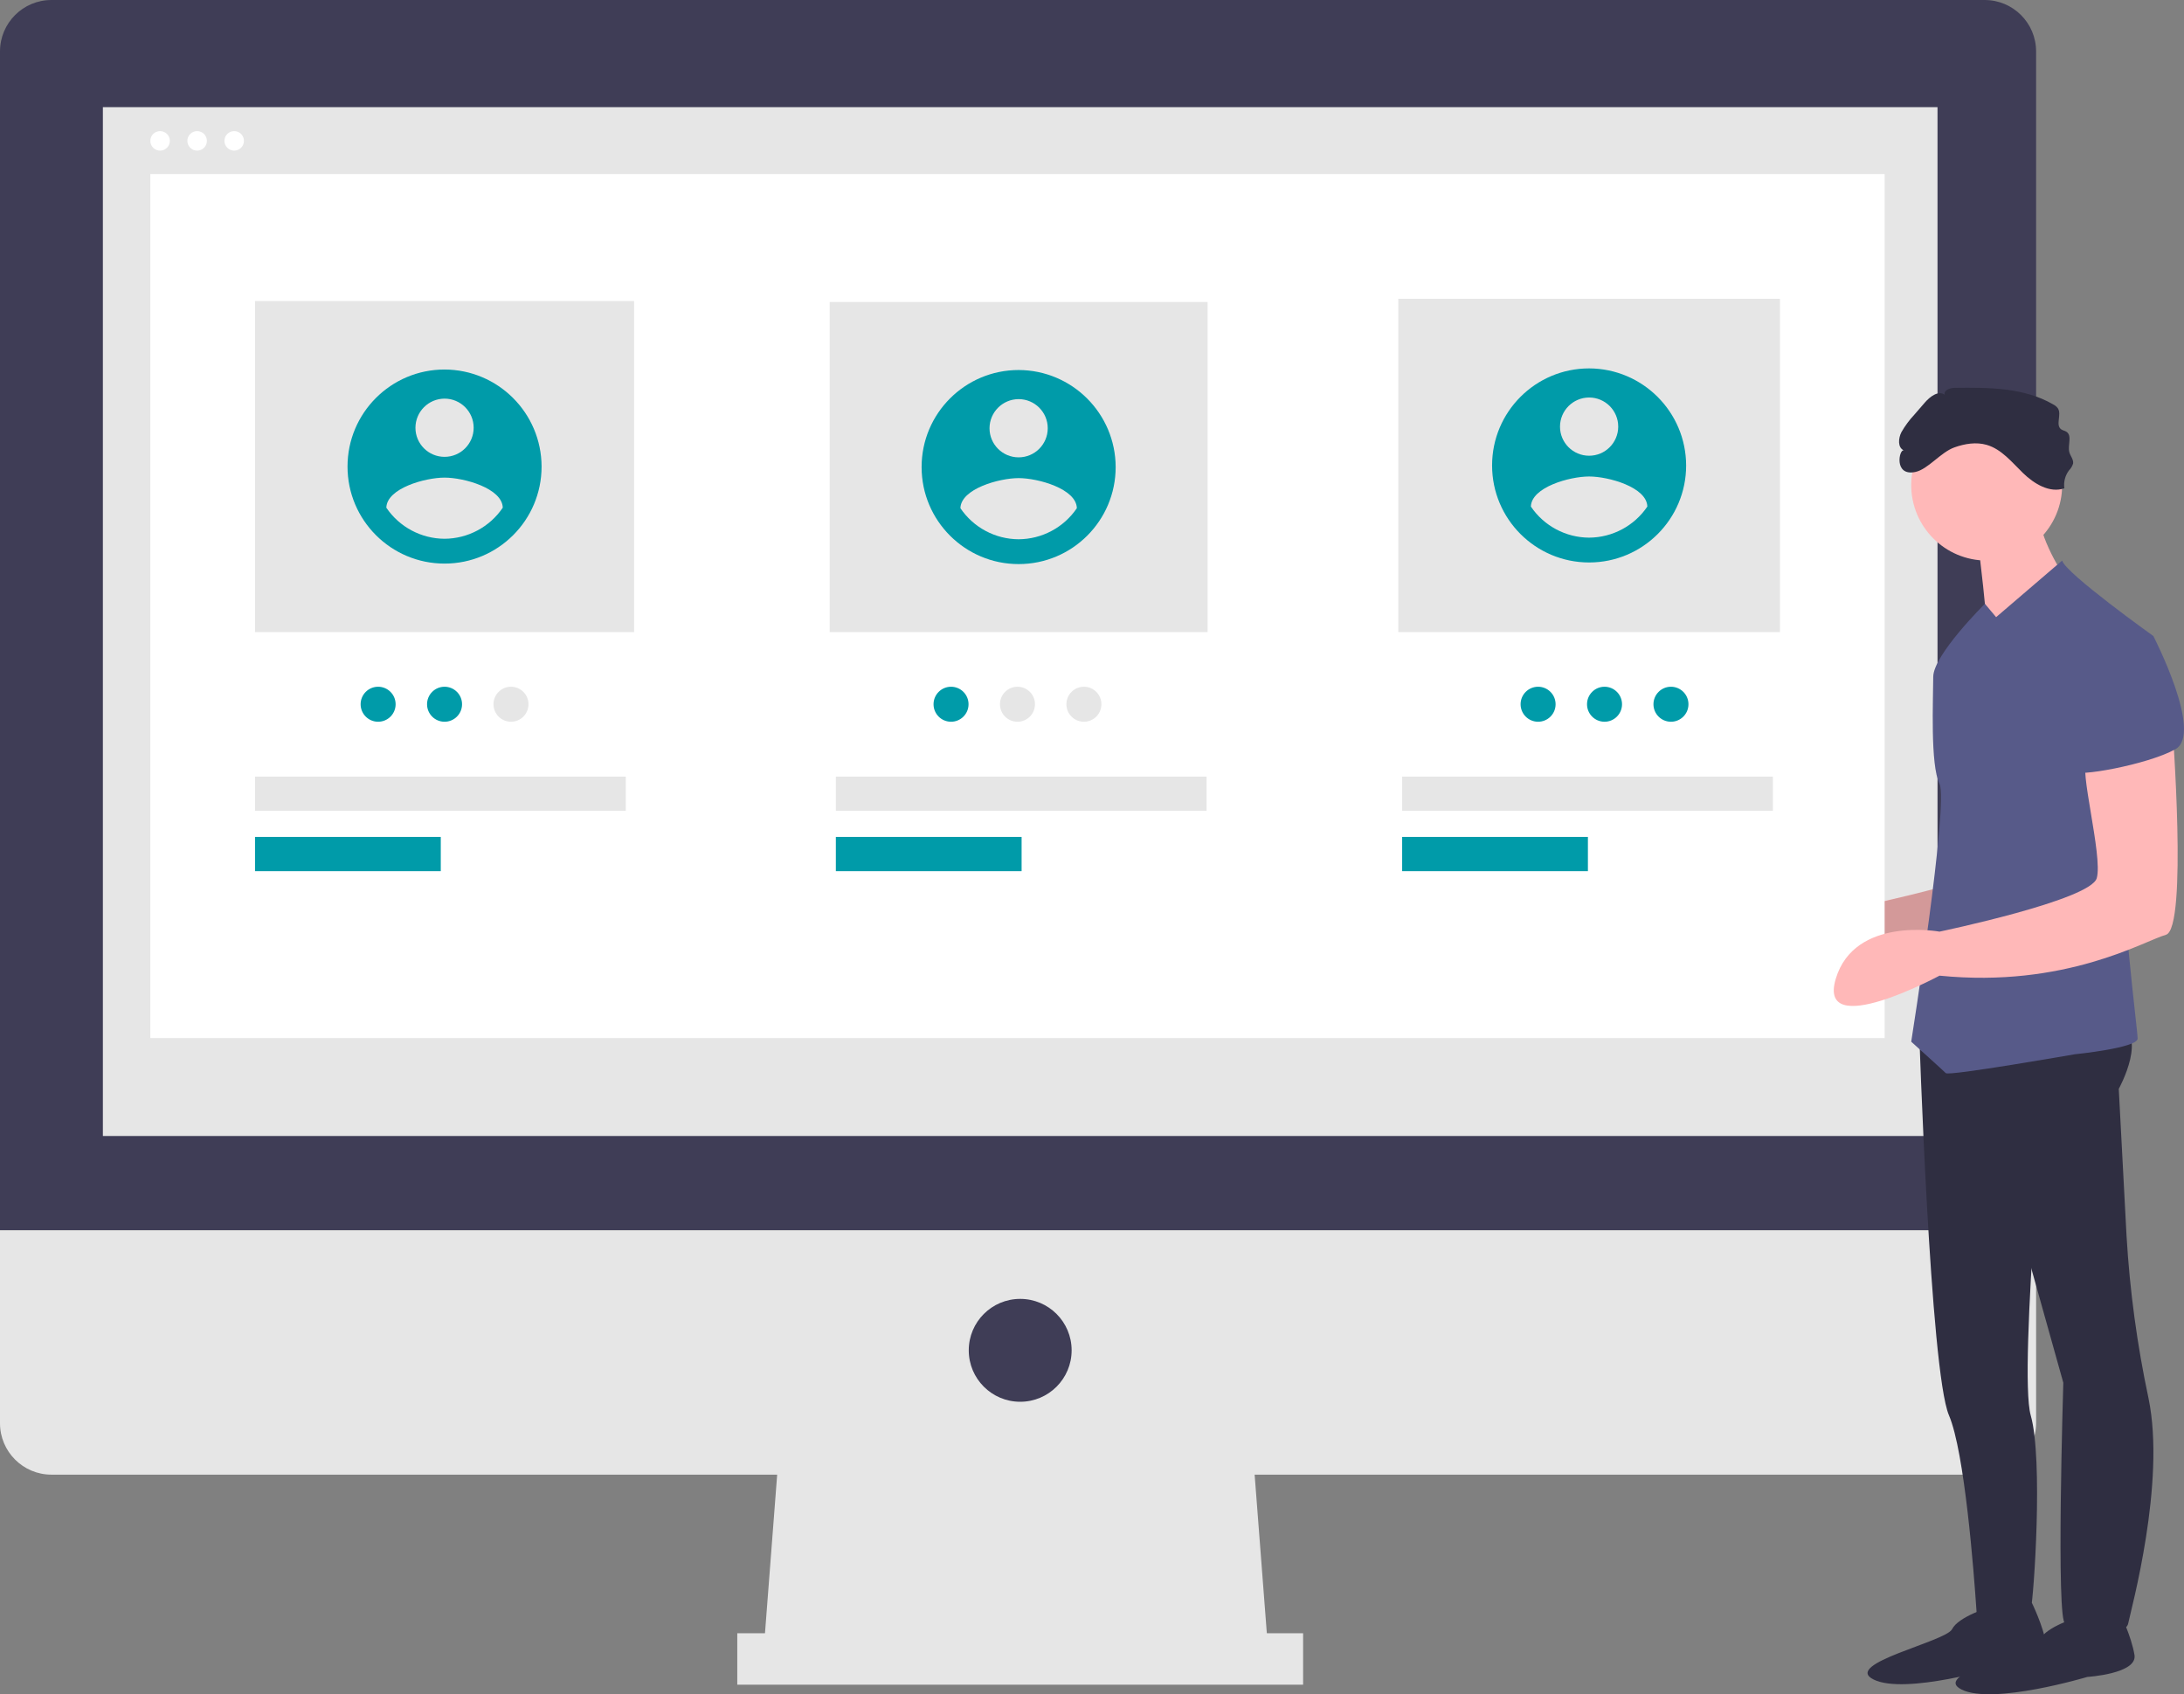 <?xml version="1.0" encoding="utf-8"?>
<!-- Generator: Adobe Illustrator 16.0.0, SVG Export Plug-In . SVG Version: 6.00 Build 0)  -->
<!DOCTYPE svg PUBLIC "-//W3C//DTD SVG 1.1//EN" "http://www.w3.org/Graphics/SVG/1.1/DTD/svg11.dtd">
<svg version="1.1" id="a103f326-996f-4fea-8e69-572a052820ff"
	 xmlns="http://www.w3.org/2000/svg" xmlns:xlink="http://www.w3.org/1999/xlink" x="0px" y="0px" width="825.766px"
	 height="640.566px" viewBox="0 0 825.766 640.566" enable-background="new 0 0 825.766 640.566" xml:space="preserve">
<rect x="0" y="0" width="825.766" height="640.566" fill="#808080" stroke="none"/>
<title>performance_overview</title>
<polygon fill="#E6E6E6" points="479.735,627.22 288.489,627.22 294.972,542.943 473.252,542.943 "/>
<rect x="278.765" y="617.496" fill="#E6E6E6" width="213.936" height="19.449"/>
<path fill="#3F3D56" d="M750.395,0H19.448C8.707,0,0,8.708,0,19.449l0,0v445.699h769.844V19.449C769.844,8.708,761.137,0,750.395,0
	C750.395,0,750.395,0,750.395,0z"/>
<path fill="#E6E6E6" d="M0,465.148v72.932c0,10.742,8.707,19.449,19.448,19.449h730.946c10.742,0,19.449-8.707,19.449-19.449l0,0
	v-72.932H0z"/>
<rect x="38.898" y="40.518" fill="#E6E6E6" width="693.67" height="388.974"/>
<circle fill="#3F3D56" cx="385.733" cy="510.528" r="19.448"/>
<circle fill="#FFFFFF" cx="60.527" cy="53.257" r="3.691"/>
<circle fill="#FFFFFF" cx="74.535" cy="53.257" r="3.691"/>
<circle fill="#FFFFFF" cx="88.545" cy="53.257" r="3.691"/>
<path fill="#FFB8B8" d="M796.344,263.058c0,0,5.944,77.281-2.378,79.66c-8.323,2.377-38.047,20.211-85.604,15.455
	c0,0-46.369,24.969-39.235,1.189s39.235-17.834,39.235-17.834s57.069-11.889,59.447-20.213c2.378-8.322-7.134-42.801-3.566-43.991
	C767.809,276.137,796.344,263.058,796.344,263.058z"/>
<path opacity="0.2" fill="#231F20" enable-background="new    " d="M792.344,264.058c0,0,5.944,77.281-2.378,79.66
	c-8.323,2.377-38.047,20.211-85.604,15.455c0,0-46.369,24.969-39.235,1.189s39.235-17.834,39.235-17.834
	s57.069-11.889,59.447-20.213c2.378-8.322-7.134-42.801-3.566-43.991C763.809,277.137,792.344,264.058,792.344,264.058z"/>
<path fill="#2F2E41" d="M725.585,388.38c0,0,4.178,130.068,11.312,146.713c5.941,13.865,9.409,59.078,10.401,73.795
	c0.199,2.951,0.299,4.678,0.299,4.678s19.023,0,20.212-4.756c1.189-4.756,4.756-57.07,0-73.717
	c-4.756-16.645,6.776-139.713,6.776-139.713L725.585,388.38z"/>
<path fill="#2F2E41" d="M752.353,607.621c0,0-11.89,3.566-14.268,8.322s-41.613,13.078-29.724,19.023s47.558-4.756,47.558-4.756
	s19.023-1.189,17.835-8.322c-1.189-7.135-5.52-15.924-5.52-15.924L752.353,607.621z"/>
<path fill="#2F2E41" d="M785.643,611.421c0,0-11.889,3.566-14.267,8.322s-41.613,13.078-29.725,19.023
	c11.89,5.945,47.559-4.756,47.559-4.756s19.023-1.189,17.834-8.322c-1.188-7.135-5.519-15.924-5.519-15.924L785.643,611.421z"/>
<path fill="#2F2E41" d="M735.707,395.031l16.646,28.535l27.779,99.211c0,0-2.812,91.021,0.756,91.021c3.566,0,22.59,5.945,23.778,0
	c1.005-5.021,14.321-53.125,7.684-85.143c-4.317-20.236-7.095-40.77-8.309-61.426l-2.941-55.553c0,0,11.89-21.4-1.189-24.969
	C786.832,383.142,735.707,395.031,735.707,395.031z"/>
<circle fill="#FFB8B8" cx="751.163" cy="183.398" r="28.535"/>
<path fill="#FFB8B8" d="M747.597,202.421c0,0,4.756,38.046,3.566,40.424c-1.188,2.378,28.535-26.157,28.535-26.157
	s-10.7-16.646-8.322-24.968L747.597,202.421z"/>
<path fill="#575A89" d="M814.178,240.468c0,0-33.29-23.779-34.479-28.535l-24.968,21.401l-4.243-5.05
	c0,0-19.536,19.317-19.536,27.64s-1.189,33.291,2.378,40.424s-10.7,97.495-10.7,97.495s11.89,10.699,13.078,11.889
	c1.189,1.189,48.747-7.133,48.747-7.133s23.779-2.379,23.779-5.945s-7.134-57.07-4.756-71.338
	C805.856,307.049,814.178,240.468,814.178,240.468z"/>
<path fill="#2F2E41" d="M738.975,169.144c3.9-1.388,8.203-2.101,12.181-0.95c5.629,1.629,9.527,6.562,13.731,10.644
	c4.205,4.081,10.102,7.697,15.638,5.778c-0.334-2.4,0.296-4.834,1.751-6.771c0.723-0.722,1.257-1.611,1.556-2.588
	c0.236-1.528-1.049-2.847-1.435-4.344c-0.675-2.625,1.176-6.218-1.1-7.689c-0.602-0.388-1.362-0.477-1.948-0.887
	c-2.301-1.608,0.254-5.608-1.268-7.968c-0.455-0.609-1.048-1.103-1.729-1.442c-11.033-6.438-24.524-6.456-37.298-6.293
	c-1.777,0.022-4.253,0.905-3.752,2.611c-2.413-1.732-5.574,0.7-7.52,2.946l-3.982,4.596c-1.871,1.999-3.505,4.208-4.867,6.583
	c-1.216,2.327-1.485,5.903,0.936,6.917c-1.8-0.754-3.983,9.907,4.314,8.153C729.006,177.422,733.732,171.01,738.975,169.144z"/>
<rect x="56.835" y="65.798" fill="#FFFFFF" width="655.74" height="326.674"/>
<rect x="96.424" y="113.806" fill="#E6E6E6" width="143.321" height="125.176"/>
<rect x="313.698" y="114.182" fill="#E6E6E6" width="142.89" height="124.8"/>
<rect x="528.695" y="112.958" fill="#E6E6E6" width="144.292" height="126.024"/>
<rect x="96.424" y="293.621" fill="#E6E6E6" width="140.177" height="12.949"/>
<rect x="96.424" y="316.418" fill="#009BA9" width="70.232" height="12.949"/>
<rect x="316.034" y="293.621" fill="#E6E6E6" width="140.176" height="12.949"/>
<rect x="316.034" y="316.418" fill="#009BA9" width="70.231" height="12.949"/>
<rect x="530.154" y="293.621" fill="#E6E6E6" width="140.177" height="12.949"/>
<rect x="530.154" y="316.418" fill="#009BA9" width="70.232" height="12.949"/>
<circle fill="#009BA9" cx="359.587" cy="266.259" r="6.617"/>
<circle fill="#E6E6E6" cx="384.705" cy="266.259" r="6.617"/>
<circle fill="#E6E6E6" cx="409.823" cy="266.259" r="6.617"/>
<circle fill="#009BA9" cx="142.966" cy="266.259" r="6.617"/>
<circle fill="#009BA9" cx="168.084" cy="266.259" r="6.617"/>
<circle fill="#E6E6E6" cx="193.202" cy="266.259" r="6.617"/>
<circle fill="#009BA9" cx="581.55" cy="266.259" r="6.617"/>
<circle fill="#009BA9" cx="606.668" cy="266.259" r="6.617"/>
<circle fill="#009BA9" cx="631.786" cy="266.259" r="6.617"/>
<path fill="#009BA9" d="M600.84,139.284c-20.261,0-36.686,16.425-36.686,36.686s16.425,36.687,36.686,36.687
	c20.262,0,36.687-16.425,36.687-36.687C637.467,155.733,621.077,139.343,600.84,139.284z M600.84,150.29
	c6.079,0,11.006,4.927,11.006,11.006s-4.927,11.006-11.006,11.006c-6.078,0-11.006-4.928-11.006-11.006
	C589.855,155.226,594.771,150.31,600.84,150.29z M600.84,203.273c-8.826-0.041-17.064-4.437-22.012-11.747
	c0.177-7.337,14.675-11.376,22.012-11.376c7.338,0,21.836,4.039,22.012,11.376C617.9,198.831,609.665,203.225,600.84,203.273z"/>
<path fill="#009BA9" d="M385.143,139.896c-20.261,0-36.686,16.425-36.686,36.686s16.425,36.686,36.686,36.686
	c20.262,0,36.687-16.425,36.687-36.686l0,0C421.77,156.345,405.38,139.955,385.143,139.896z M385.143,150.902
	c6.079,0,11.006,4.927,11.006,11.006c0,6.078-4.927,11.006-11.006,11.006c-6.078,0-11.006-4.928-11.006-11.006
	C374.157,155.837,379.073,150.922,385.143,150.902z M385.143,203.885c-8.826-0.04-17.064-4.436-22.012-11.747
	c0.177-7.337,14.675-11.376,22.012-11.376c7.338,0,21.836,4.039,22.012,11.376C402.202,199.443,393.968,203.837,385.143,203.885
	L385.143,203.885z"/>
<path fill="#009BA9" d="M168.084,139.708c-20.261,0-36.686,16.425-36.686,36.686s16.425,36.687,36.686,36.687
	c20.262,0,36.687-16.425,36.687-36.687l0,0C204.711,156.157,188.322,139.767,168.084,139.708z M168.084,150.713
	c6.079,0,11.006,4.928,11.006,11.006c0,6.079-4.927,11.006-11.006,11.006c-6.078,0-11.006-4.927-11.006-11.006l0,0
	C157.099,155.649,162.015,150.734,168.084,150.713L168.084,150.713z M168.084,203.697c-8.826-0.041-17.064-4.437-22.012-11.747
	c0.177-7.337,14.675-11.376,22.012-11.376c7.338,0,21.836,4.039,22.012,11.376C185.144,199.254,176.909,203.648,168.084,203.697z"/>
<path fill="#FFB8B8" d="M821.312,273.758c0,0,5.944,77.282-2.378,79.659c-8.322,2.379-38.047,20.213-85.604,15.457
	c0,0-46.369,24.969-39.235,1.189s39.235-17.834,39.235-17.834s57.069-11.891,59.447-20.213s-7.134-42.802-3.566-43.991
	C792.777,286.837,821.312,273.758,821.312,273.758z"/>
<path fill="#575A89" d="M795.155,242.846l19.023-2.378c0,0,19.023,36.857,8.323,42.802c-10.701,5.945-38.047,10.701-38.047,8.323
	S795.155,242.846,795.155,242.846z"/>
</svg>
